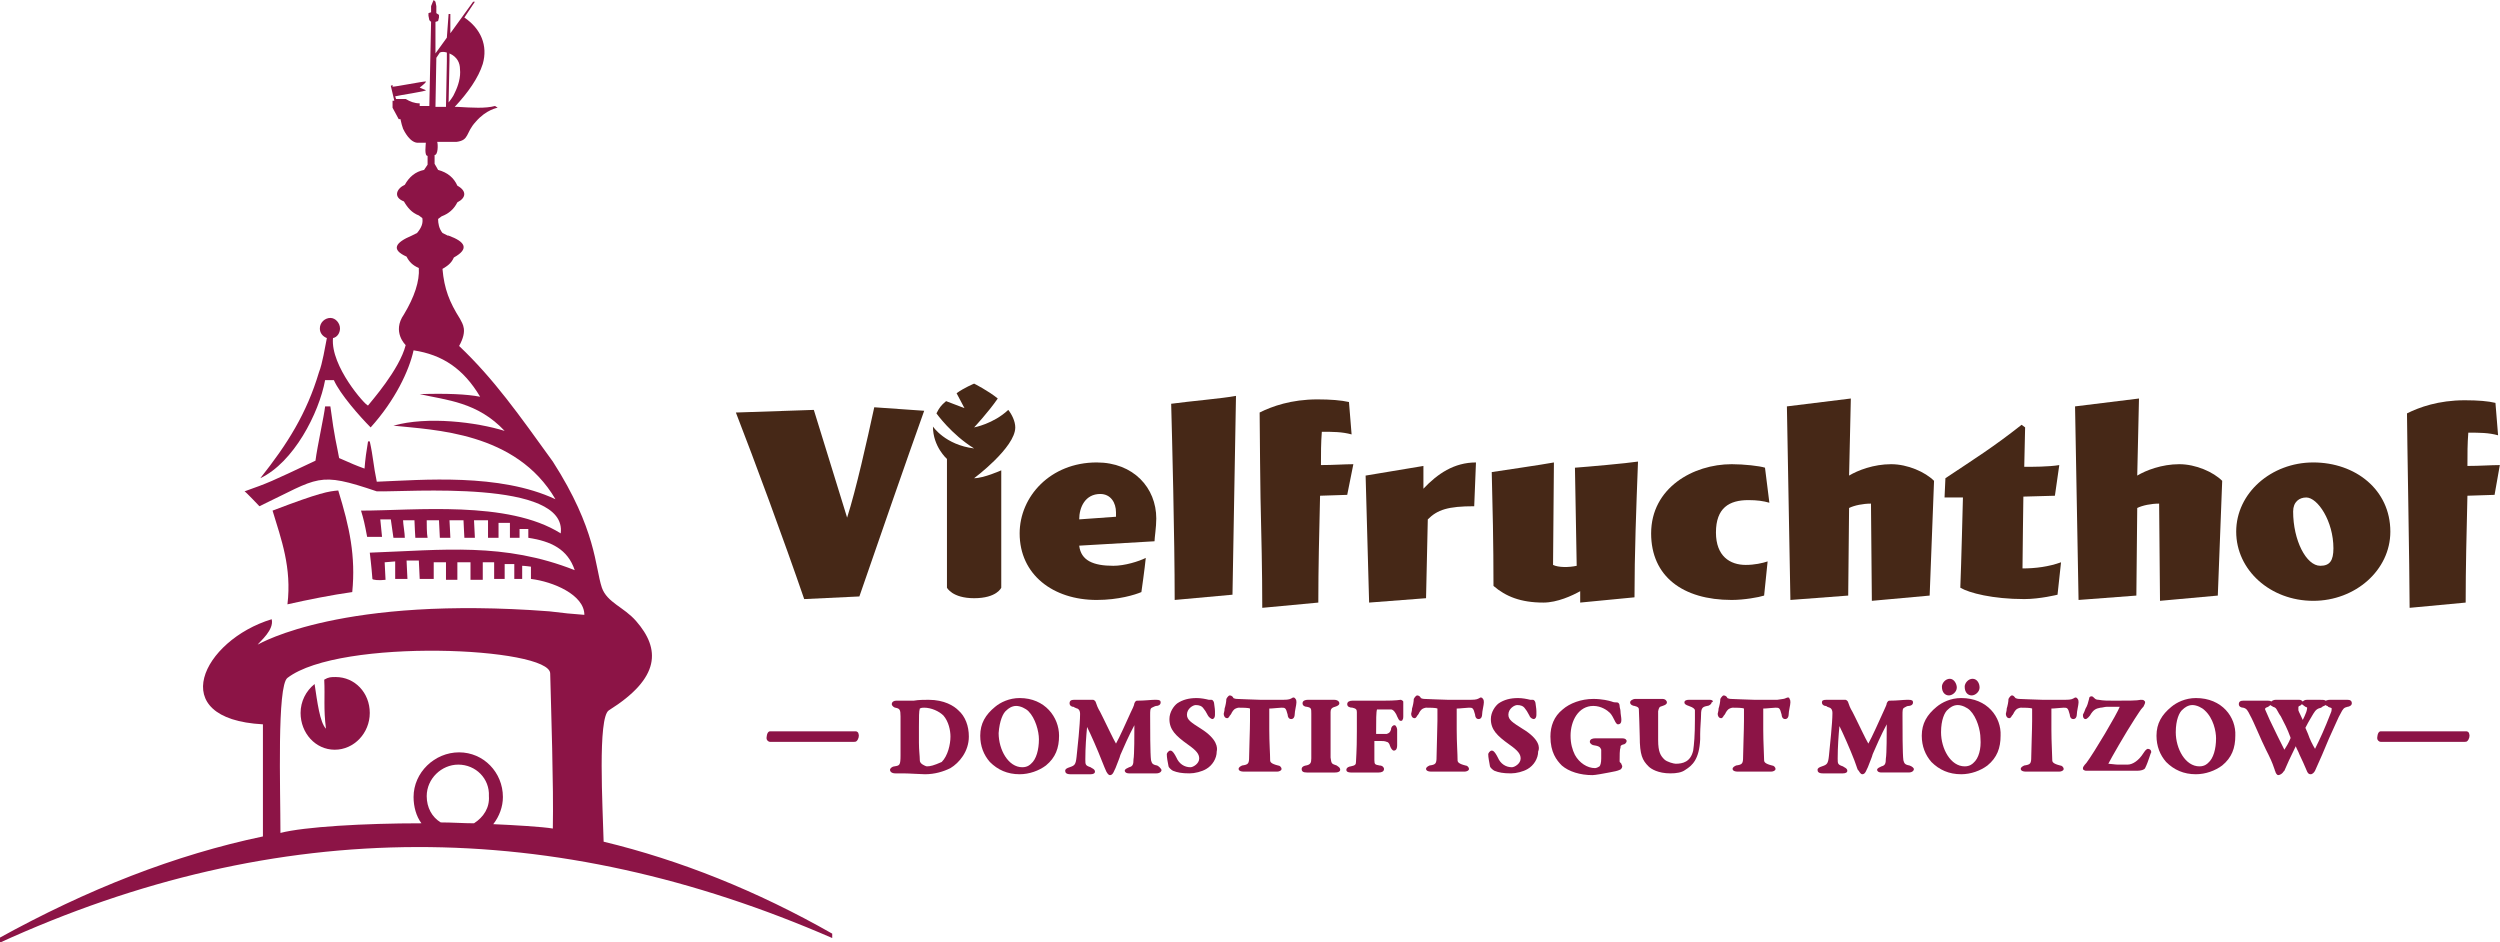 <?xml version="1.0" encoding="UTF-8"?>
<svg xmlns="http://www.w3.org/2000/svg" xmlns:xlink="http://www.w3.org/1999/xlink" version="1.1" id="Ebene_1" x="0px" y="0px" viewBox="0 0 285.4 107.6" style="enable-background:new 0 0 285.4 107.6;" xml:space="preserve" width="382" height="144">
<style type="text/css">
	.Schlagschatten{fill:none;}
	.Abgerundete_x0020_Ecken_x0020_2_x0020_Pt_x002E_{fill:#FFFFFF;stroke:#1D1D1B;stroke-miterlimit:10;}
	.Interaktiv_x0020_X_x0020_spiegeln{fill:none;}
	.Weich_x0020_abgeflachte_x0020_Kante{fill:url(#SVGID_1_);}
	.Abenddämmerung{fill:#FFFFFF;}
	.Laub_GS{fill:#FFDC00;}
	.Pompadour_GS{fill-rule:evenodd;clip-rule:evenodd;fill:#51ADE1;}
	.st0{fill:#462817;}
	.st1{fill-rule:evenodd;clip-rule:evenodd;fill:#8C1446;}
	.st2{fill:#8C1446;}
</style>
<linearGradient id="SVGID_1_" gradientUnits="userSpaceOnUse" x1="-278.238" y1="-243.84" x2="-277.53" y2="-243.133">
	<stop offset="0" style="stop-color:#E6E6EA"/>
	<stop offset="0.176" style="stop-color:#E2E2E6"/>
	<stop offset="0.357" style="stop-color:#D6D6DA"/>
	<stop offset="0.539" style="stop-color:#C1C2C5"/>
	<stop offset="0.723" style="stop-color:#A5A6A8"/>
	<stop offset="0.907" style="stop-color:#808384"/>
	<stop offset="1" style="stop-color:#6B6E6E"/>
</linearGradient>
<g>
	<g>
		<path class="st0" d="M105.5,46.9c-1.9,5.3-5.4,15.4-7.4,21.2l-6.3,0.3c-2.3-6.7-5.7-15.9-7.8-21.3l8.9-0.3l3.8,12.3    c1-3.1,2.3-8.9,3.1-12.6L105.5,46.9z"/>
		<path class="st0" d="M131.8,61.8l-8.6,0.5c0.2,1.7,1.6,2.3,3.9,2.3c1.3,0,2.9-0.5,3.7-0.9c-0.1,1.1-0.5,3.9-0.5,3.9    c-0.7,0.3-2.6,0.9-5.1,0.9c-5,0-8.8-2.9-8.8-7.6c0-4.2,3.5-8.1,8.8-8.1c4.2,0,6.8,2.9,6.8,6.4C132,60.2,131.8,61.4,131.8,61.8z     M125.6,56.4c-1.7,0-2.4,1.5-2.4,2.9l4.2-0.3c0-0.2,0-0.3,0-0.5C127.4,57.4,126.8,56.4,125.6,56.4z"/>
		<path class="st0" d="M140.7,67.9l-6.6,0.6c0-7.2-0.3-18.6-0.4-22.4c2.2-0.3,5.8-0.6,7.4-0.9C141,50.1,140.8,62.9,140.7,67.9z"/>
		<path class="st0" d="M153.8,56.5l-3.1,0.1c-0.1,4.3-0.2,8.2-0.2,12.2l-6.4,0.6c0-4.2-0.1-8.2-0.2-12.6c0,0-0.1-7.6-0.1-9.7    c1.4-0.7,3.6-1.5,6.6-1.5c1.5,0,2.7,0.1,3.6,0.3l0.3,3.7c-1.1-0.3-2.1-0.3-3.4-0.3c-0.1,1.3-0.1,2.4-0.1,3.8    c1.4,0,2.7-0.1,3.7-0.1L153.8,56.5z"/>
		<path class="st0" d="M168.3,57.8c-3,0-4.2,0.4-5.3,1.5l-0.2,9l-6.5,0.5l-0.4-14.5l6.6-1.1v2.6c1.6-1.7,3.5-3,6-3L168.3,57.8z"/>
		<path class="st0" d="M186.6,68.2l-6.2,0.6v-1.3c-0.9,0.5-2.6,1.3-4.2,1.3c-2.6,0-4.3-0.7-5.7-1.9c0-4.8-0.1-9.2-0.2-13    c0,0,6.1-0.9,7.1-1.1l-0.1,11.7c0.6,0.3,1.8,0.3,2.7,0.1l-0.2-11.2c1.4-0.1,5.9-0.5,7.2-0.7C186.8,58,186.6,63.2,186.6,68.2z"/>
		<path class="st0" d="M202,57.4c-0.7-0.2-1.4-0.3-2.4-0.3c-2.2,0-3.7,0.9-3.7,3.7c0,2.7,1.6,3.7,3.4,3.7c1,0,1.9-0.2,2.5-0.4    l-0.4,3.9c-0.6,0.2-2.3,0.5-3.7,0.5c-5.6,0-9.2-2.7-9.2-7.6c0-5.2,4.8-7.9,9.2-7.9c1.4,0,3.2,0.2,3.8,0.4L202,57.4z"/>
		<path class="st0" d="M220.3,68l-6.6,0.6l-0.1-11.1c-0.9,0-1.9,0.2-2.5,0.5l-0.1,10l-6.6,0.5l-0.4-22.1l7.3-0.9l-0.2,8.8    c1-0.6,2.8-1.3,4.8-1.3c1.9,0,3.9,0.9,4.9,1.9L220.3,68z"/>
		<path class="st0" d="M234.9,67.9c0,0-2,0.5-3.8,0.5c-3.6,0-6.3-0.7-7.3-1.3c0.1-2.3,0.3-10.3,0.3-10.3l-2.1,0l0.1-2.2    c3.3-2.2,5.4-3.5,8.7-6.1l0.4,0.3l-0.1,4.5c0.9,0,2.8,0,4-0.2l-0.5,3.5l-3.6,0.1c0,0-0.1,7.1-0.1,8.2c1.5,0,3-0.2,4.4-0.7    L234.9,67.9z"/>
		<path class="st0" d="M253.2,68l-6.6,0.6l-0.1-11.1c-0.9,0-1.9,0.2-2.5,0.5l-0.1,10l-6.6,0.5l-0.4-22.1l7.3-0.9l-0.2,8.8    c1-0.6,2.8-1.3,4.8-1.3c1.9,0,3.9,0.9,4.9,1.9L253.2,68z"/>
		<path class="st0" d="M264.1,68.6c-4.9,0-8.8-3.5-8.8-7.9c0-4.4,4-7.9,8.8-7.9s8.8,3.1,8.8,7.9C272.9,65.1,268.9,68.6,264.1,68.6z     M263.3,56.8c-0.8,0-1.5,0.5-1.5,1.6c0,3.3,1.5,6.2,3.1,6.2c1.1,0,1.5-0.6,1.5-2C266.4,59.5,264.6,56.8,263.3,56.8z"/>
		<path class="st0" d="M284.8,56.5l-3.1,0.1c-0.1,4.3-0.2,8.2-0.2,12.2l-6.4,0.6c0-4.2-0.3-20.2-0.3-22.2c1.4-0.7,3.6-1.5,6.6-1.5    c1.5,0,2.7,0.1,3.5,0.3l0.3,3.7c-1.1-0.3-2.1-0.3-3.4-0.3c-0.1,1.3-0.1,2.4-0.1,3.8c1.4,0,2.7-0.1,3.7-0.1L284.8,56.5z"/>
		<path class="st0" d="M111.2,43.8c0,0-1.2,0.5-2,1.1l0.9,1.7l-2.1-0.8c-0.6,0.5-0.8,0.8-1.1,1.4c0,0,1.7,2.4,4.3,4    c-3.3-0.4-4.7-2.5-4.7-2.5c0,2.3,1.6,3.7,1.6,3.7v14.7c0,0,0.6,1.2,3.1,1.2c2.6,0,3.1-1.2,3.1-1.2V53.7c0,0-2,0.9-3.1,0.9    c0,0,4.7-3.5,4.7-5.8c0-0.7-0.4-1.5-0.8-2c-1.7,1.6-3.9,2-3.9,2s1.6-1.7,2.7-3.3C112.8,44.6,111.2,43.8,111.2,43.8z"/>
	</g>
	<g>
		<path class="st1" d="M40.2,67.6c0.4-4.1-0.3-7.4-1.6-11.6c-1.1,0.1-2,0.2-7.5,2.3c1,3.3,2.2,6.5,1.7,10.7    C35,68.5,38,67.9,40.2,67.6z"/>
		<path class="st1" d="M68.9,96.1c-0.1-3.9-0.7-14.2,0.6-15c5.9-3.7,5.9-7,3.1-10.2c-1.4-1.6-3.3-2.1-3.9-3.8    c-0.8-2.4-0.6-6.6-5.6-14.4c-3.9-5.4-6.7-9.4-10.7-13.2c1-1.8,0.4-2.5,0.1-3.1c-1.2-1.9-1.8-3.4-2-5.7c0.5-0.3,1-0.6,1.3-1.3    c1.8-1,1.3-1.8-0.6-2.5l-0.1,0l-0.6-0.3C50.1,26.1,50,25.5,50,25l0.4-0.3c0.8-0.3,1.4-0.8,1.8-1.6c1-0.5,1.1-1.3,0-1.9    c-0.4-0.9-1.1-1.5-2.2-1.8l-0.4-0.7l0-1c0.4,0,0.4-1.2,0.3-1.5l2.2,0c1.5-0.2,1-1,2.2-2.3c1.2-1.4,2.5-1.6,2.5-1.6l-0.3-0.2    c-1.1,0.3-2.6,0.2-4.3,0.1c-0.1,0-0.2,0-0.3,0c1.5-1.6,2.7-3.3,3.2-4.9c0.6-2.1-0.2-4-2.1-5.3l1.2-1.8L54,0.2l-2.6,3.6l0-2.2h-0.2    L51,4.3l-1.3,1.8l0-3.6L50,2.4L50.1,2l0-0.3l-0.3-0.2l0-0.8l-0.1-0.5L49.5,0l0,0l-0.1,0.2l-0.2,0.5l0,0.7l-0.3,0.1l0,0.3L49,2.3    l0.2,0.2l-0.2,9.6c-0.4,0-0.7,0-1.1,0l0-0.3c-0.6,0-1.1-0.2-1.6-0.5l-1.1,0L45.1,11c0.3-0.1,3.7-0.6,3.5-0.7    c-0.2-0.1-0.5-0.2-0.7-0.3c0,0,0.8-0.6,0.7-0.7c-0.4,0-3.4,0.6-3.8,0.6l0-0.2l-0.2,0.1l0.4,1.7l-0.2,0l0,0.8l0.7,1.3h0.2    c0.1,0.5,0.2,0.8,0.3,1.1c0.1,0.2,0.8,1.7,1.8,1.6l0.8,0c0,0.2-0.2,1.5,0.2,1.5l0,1l-0.4,0.6c-1,0.2-1.7,0.8-2.2,1.7    c-0.9,0.4-1.4,1.4-0.1,1.9c0.4,0.7,0.9,1.3,1.7,1.6l0.4,0.3c0.1,0.6-0.1,1.1-0.6,1.7L47,26.9l0,0c-1.9,0.8-2.4,1.6-0.6,2.4    c0.3,0.6,0.7,1,1.4,1.3c0.1,1.5-0.5,3.3-1.7,5.3c-1.4,2,0.2,3.5,0.2,3.5c-0.7,2.8-4,6.5-4.3,6.9c-0.3,0-4.3-4.5-4-7.7    c0.5-0.1,0.8-0.6,0.8-1.1c0-0.6-0.5-1.2-1.1-1.2c-0.6,0-1.2,0.5-1.2,1.2c0,0.5,0.3,0.9,0.8,1.1c-0.2,1-0.5,2.9-0.9,3.9    c-1.4,4.7-3.6,8.2-6.7,12.1c3.8-1.8,6.7-7.4,7.4-11.2c0.4,0,0.7,0,1,0c0.7,1.6,3,4.2,4.2,5.4c2.8-3.1,4.4-6.5,4.9-8.8    c3.3,0.5,5.7,2.1,7.6,5.3c-1.5-0.3-3.9-0.4-6.9-0.3c3.1,0.7,6.6,0.9,9.7,4.2c-3.2-1-8.8-1.7-12.7-0.6c4.6,0.5,14,0.7,18.5,8.4    C57,54,48.2,54.8,43,55c-0.4-1.9-0.4-2.8-0.8-4.6c0,0-0.2,0-0.2,0c-0.2,1.2-0.3,1.9-0.4,3.1c-1.1-0.4-1.3-0.5-2.9-1.2    c-0.3-1.7-0.5-2.1-1-5.9h-0.6C37,47.4,36.2,51,36,52.6c-5.3,2.5-5.3,2.5-8.1,3.5c0.1,0,1.7,1.7,1.7,1.7c6.9-3.3,6.6-4,13.4-1.7    c3.4,0.1,21.8-1.4,21,4.8c-6-3.8-16.7-2.6-22.8-2.6c0.3,1,0.4,1.4,0.7,3l1.7,0l-0.2-2l1.2,0l0.3,2.1l1.3,0c0-0.5-0.2-1.6-0.2-2    l1.3,0c0,0.3,0.1,2,0.1,2l1.4,0c-0.1-0.4-0.1-1.6-0.1-2l1.4,0l0.1,2h1.2c0-0.4-0.1-1.7-0.1-2l1.6,0c0,0.4,0.1,1.7,0.1,2h1.2    c0-0.4-0.1-1.6-0.1-2l1.6,0l0,2l1.2,0l0-1.7h1.3c0,0.3,0,1.5,0,1.7l1.1,0l0-1l1,0c0,0.3,0,0.7,0,1c2.6,0.4,4.5,1.3,5.3,3.7    c-8.1-3.2-15-2.3-23.4-2c0,0,0.2,1.6,0.3,3c0,0.1,0.7,0.2,1.5,0.1c0-0.3-0.1-1.6-0.1-2l1.2-0.1c0,0.2,0,1.7,0,2h1.4    c0-0.3-0.1-1.7-0.1-2.1l1.4,0c0,0.3,0.1,1.8,0.1,2.1c0.6,0,1,0,1.6,0c0-0.3,0-1.7,0-1.9c0.2,0,1.1,0,1.4,0c0,0.2,0,1.7,0,2    c0.7,0,0.6,0,1.3,0c0-0.2,0-1.8,0-2l1.5,0c0,0.3,0,1.6,0,2h1.4c0-0.3,0-1.6,0-2c0.4,0,0.9,0,1.3,0c0,0.2,0,1.7,0,1.9l1.2,0    c0-0.2,0-1.5,0-1.7l1.1,0c0,0.4,0,1.3,0,1.7c0.2,0,0.6,0,0.9,0l0-1.5c0.3,0,1,0.1,1,0.1c0,0.1,0,1.4,0,1.4    c2.5,0.3,6.1,1.8,6.1,4.1c-1.4-0.1-2.4-0.2-4-0.4c-23.6-1.8-32.9,3.6-33.3,3.8c0.3-0.4,1.9-1.7,1.6-2.9c-7.9,2.4-12.3,11.4-1,12    c0,2.4,0,8.9,0,12.8c-10,2.1-20,6-30.3,11.7l0.1,0.5c32.1-14.7,63.5-14.4,95.2-0.6l0-0.5C86.4,101.7,77.6,98.2,68.9,96.1z     M52.5,7.9c0.1,0.9-0.2,1.9-0.6,2.7c-0.2,0.5-0.5,0.8-0.7,1.1l0.1-4.8c0,0,0-0.5,0-0.8c0,0,0,0,0,0C52.2,6.5,52.5,7.2,52.5,7.9z     M50.2,6c0.2-0.1,0.5-0.1,0.8,0l0,0.2c0,0.2,0,0.7,0,0.8l-0.1,5.2l-1.2,0l0.1-5.6L50.2,6z M54.1,94c-1.2,0-2.5-0.1-3.8-0.1    c-1-0.6-1.6-1.7-1.6-3c0-2,1.7-3.6,3.6-3.6c2,0,3.6,1.6,3.5,3.6C55.9,92.2,55.2,93.3,54.1,94z M56.3,94.1c0.7-0.9,1.1-2,1.1-3.1    c0-2.8-2.2-5.1-5-5.1s-5.2,2.3-5.2,5.1c0,1.1,0.3,2.2,0.9,3C41.5,94,34.7,94.4,32,95.1C32,90,31.6,78.3,32.8,77.4    c6-4.6,30-3.5,30-0.5c0.1,4.1,0.4,12.8,0.3,17.7C62,94.4,58.6,94.2,56.3,94.1z"/>
		<path class="st1" d="M38.3,77.3c-0.5,0-0.8,0-1.3,0.3c0.1,2-0.1,3.3,0.2,5.6c-0.7-0.7-1-3.1-1.3-5.1c-1,0.8-1.6,2-1.6,3.3    c0,2.3,1.7,4.2,3.9,4.2c2.2,0,4-1.9,4-4.2C42.2,79.1,40.5,77.3,38.3,77.3z"/>
	</g>
	<g>
		<path class="st2" d="M97.7,83.5l-9.8,0c-0.4,0-0.4,0.8-0.4,0.8c0,0.2,0.2,0.4,0.4,0.4l9.6,0c0.1,0,0.2,0,0.3-0.1    c0.2-0.2,0.3-0.6,0.2-0.8C98,83.6,97.8,83.5,97.7,83.5z"/>
		<path class="st2" d="M109.4,81.1c-0.5-0.5-1.6-1.2-3.4-1.2c-0.5,0-1.1,0-1.7,0.1c-0.5,0-0.9,0-1.2,0h-0.8c-0.2,0-0.5,0.1-0.5,0.4    c0,0.2,0.3,0.4,0.4,0.4c0.5,0.1,0.6,0.2,0.6,1c0,0.5,0,1.3,0,1.9c0,0.3,0,0.6,0,0.8c0,0.4,0,0.9,0,1.7c0,1.2-0.1,1.2-0.7,1.3    c-0.2,0-0.5,0.2-0.5,0.4c0,0.2,0.2,0.4,0.6,0.4c0.2,0,0.5,0,0.9,0c0.7,0,2,0.1,2.5,0.1c1.1,0,2.1-0.3,2.9-0.7    c1-0.6,2.1-1.9,2.1-3.6C110.6,82.9,110.2,81.8,109.4,81.1L109.4,81.1z M105.8,87.5c-0.1,0-0.5-0.2-0.6-0.3    c-0.1-0.1-0.2-0.2-0.2-0.4c0-0.5-0.1-1.1-0.1-2v-1.8c0-1.1,0-1.8,0.1-2.1l0,0c0.2-0.1,0.3-0.1,0.5-0.1c0.8,0,1.7,0.4,2.2,0.9    c0.6,0.7,0.8,1.7,0.8,2.4c0,0.9-0.3,2.2-1,2.9C106.6,87.4,106.2,87.5,105.8,87.5z"/>
		<path class="st2" d="M116.4,79.7c-1.2,0-2.2,0.5-2.8,1c-1.1,0.9-1.7,1.9-1.7,3.3c0,1.2,0.4,2.2,1.1,3c0.9,0.9,2,1.4,3.4,1.4    c1.1,0,2.2-0.4,3-1c1.1-0.9,1.5-2,1.5-3.4C120.9,81.9,119.3,79.7,116.4,79.7z M114.9,81.1L114.9,81.1c0.2-0.2,0.6-0.5,1.1-0.5    c0.5,0,1.1,0.3,1.4,0.6c0.8,0.8,1.2,2.3,1.2,3.2c0,1.2-0.3,2.3-0.9,2.8c-0.1,0.1-0.4,0.4-1,0.4c-1.6,0-2.7-2-2.7-3.9    C114.1,82.3,114.5,81.4,114.9,81.1z"/>
		<path class="st2" d="M132.1,87.4c-0.6-0.1-0.6-0.3-0.7-0.6c-0.1-0.7-0.1-3.7-0.1-5.1c0-0.6,0-0.8,0.2-0.9c0.2-0.1,0.4-0.2,0.5-0.2    c0.2,0,0.5-0.1,0.5-0.4c0-0.2-0.1-0.3-0.5-0.3c0,0-0.1,0-0.2,0c-0.4,0-1.1,0.1-2,0.1c-0.2,0-0.3,0.3-0.3,0.3c0,0.2-0.3,0.8-0.4,1    c-0.5,1.1-1.3,2.9-1.7,3.6c-0.3-0.5-1-2-1.5-3l-0.3-0.6c-0.3-0.5-0.4-0.8-0.5-1.1c0-0.1-0.2-0.3-0.3-0.3c-0.6,0-1,0-1.3,0    c-0.3,0-0.5,0-0.9,0c-0.3,0-0.5,0.1-0.5,0.4c0,0.3,0.3,0.4,0.4,0.4c0.1,0,0.1,0,0.2,0.1c0.1,0,0.2,0.1,0.3,0.1    c0.2,0.1,0.3,0.3,0.3,0.6c0,1.2-0.3,4-0.4,4.9c-0.1,0.9-0.2,1-0.8,1.2c-0.3,0.1-0.5,0.2-0.5,0.4c0,0.2,0.1,0.4,0.6,0.4    c0.1,0,0.4,0,0.6,0c0.2,0,0.5,0,0.6,0c0.1,0,0.3,0,0.5,0c0.2,0,0.4,0,0.6,0c0.3,0,0.5-0.1,0.5-0.3c0-0.3-0.4-0.4-0.5-0.5    c-0.6-0.2-0.6-0.3-0.6-0.9c0-1.3,0.1-2.7,0.2-3.7c0.4,0.8,1.2,2.6,1.7,3.9c0.2,0.5,0.4,1,0.5,1.2l0,0c0,0,0.2,0.4,0.4,0.4    c0.1,0,0.3,0,0.5-0.5c0.1-0.2,0.2-0.4,0.3-0.7c0.1-0.3,0.3-0.7,0.4-1.1c0.3-0.7,1-2.3,1.6-3.4c0,1,0,3.4-0.1,3.9    c0,0.6-0.1,0.8-0.5,0.9c-0.2,0.1-0.5,0.2-0.5,0.4c0,0.1,0.1,0.3,0.5,0.3c0.1,0,0.4,0,0.7,0c0.2,0,0.5,0,0.6,0c0.3,0,0.9,0,1.3,0    c0.3,0,0.5,0,0.5,0c0.4,0,0.6-0.2,0.6-0.4C132.5,87.7,132.3,87.5,132.1,87.4z"/>
		<path class="st2" d="M137.1,83.2c-1.1-0.7-1.6-1-1.6-1.6c0-0.7,0.7-1.1,1-1.1c0.4,0,0.7,0.1,0.9,0.4c0.1,0.1,0.3,0.4,0.5,0.8    c0.1,0.2,0.4,0.4,0.5,0.4c0.1,0,0.3-0.1,0.3-0.5c0,0,0-0.2,0-0.4c0-0.3-0.1-0.8-0.1-0.9c0-0.1-0.1-0.4-0.3-0.4l-0.3,0    c-0.4-0.1-0.9-0.2-1.4-0.2c-0.9,0-1.6,0.2-2.2,0.6c-0.4,0.3-0.9,1-0.9,1.8c0,1.2,0.7,1.9,2.1,2.9c1,0.7,1.3,1.1,1.3,1.6    c0,0.6-0.7,1-1,1c-0.7,0-1.3-0.4-1.6-1.1c-0.4-0.8-0.6-0.8-0.7-0.8c-0.2,0-0.4,0.3-0.4,0.4c0,0.4,0.1,0.9,0.2,1.4    c0,0.1,0.3,0.4,0.5,0.5c0.5,0.2,1,0.3,1.9,0.3c0.6,0,1.4-0.2,1.9-0.5c0.7-0.4,1.2-1.2,1.2-2C139,85.4,139,84.4,137.1,83.2z"/>
		<path class="st2" d="M147.5,79.7L147.5,79.7c-0.2,0.1-0.3,0.2-1,0.2c-0.3,0-1.9,0-2.6,0c-0.5,0-2.5-0.1-2.7-0.1    c-0.2,0-0.4-0.1-0.4-0.1c0-0.1-0.2-0.3-0.4-0.3c-0.2,0-0.4,0.4-0.4,0.4c0,0.3-0.1,0.8-0.2,1.1c0,0.3-0.1,0.5-0.1,0.6    c0,0.2,0.1,0.5,0.4,0.5c0.1,0,0.2-0.1,0.3-0.3l0.1-0.1c0-0.1,0.1-0.1,0.1-0.2c0.1-0.2,0.2-0.3,0.3-0.4c0.1-0.1,0.4-0.2,0.5-0.2    c0.4,0,1.1,0,1.3,0.1c0,0.1,0,0.2,0,0.3c0,0.3,0,0.6,0,1.1c0,1-0.1,3.4-0.1,4.1c0,0.8-0.1,0.9-0.8,1c-0.2,0.1-0.4,0.2-0.4,0.4    c0,0.1,0.1,0.3,0.6,0.3c0.1,0,0.4,0,0.8,0c0.4,0,0.7,0,0.9,0c0.1,0,0.8,0,1.4,0c0.4,0,0.7,0,0.7,0c0.2,0,0.5-0.1,0.5-0.3    c0-0.2-0.2-0.4-0.4-0.4c-0.8-0.2-0.9-0.4-0.9-0.6c0-0.7-0.1-2-0.1-3.5c0-0.6,0-1.1,0-1.6c0-0.3,0-0.6,0-0.8c0.4,0,1.1-0.1,1.4-0.1    c0.4,0,0.5,0,0.7,0.8c0,0.2,0.1,0.5,0.4,0.5c0.3,0,0.4-0.3,0.4-0.5c0-0.4,0.2-1.1,0.2-1.4c0-0.1,0-0.3-0.1-0.4    C147.8,79.6,147.6,79.6,147.5,79.7z"/>
		<path class="st2" d="M152.6,87.4c-0.6-0.2-0.6-0.2-0.7-0.9c0-0.4,0-0.9,0-2.7c0-1.8,0-2.2,0-2.4l0-0.1c0-0.3,0.1-0.5,0.5-0.6    c0.3-0.1,0.5-0.2,0.5-0.4c0-0.2-0.2-0.4-0.6-0.4c-0.2,0-0.4,0-0.7,0c-0.3,0-0.6,0-0.9,0c-0.2,0-0.5,0-0.7,0c-0.3,0-0.5,0-0.7,0    c-0.3,0-0.6,0.1-0.6,0.4c0,0.3,0.3,0.4,0.5,0.4c0.5,0.1,0.5,0.2,0.5,0.8l0,0c0,0.4,0,1.3,0,1.9l0,0.4c0,1.1,0,2.3,0,2.8    c0,0.5-0.1,0.7-0.6,0.8c-0.1,0-0.5,0.1-0.5,0.4c0,0.3,0.2,0.4,0.6,0.4c0.2,0,0.5,0,0.7,0c0.2,0,0.4,0,0.6,0c0.4,0,0.9,0,1.4,0    c0.2,0,0.4,0,0.5,0c0.5,0,0.6-0.2,0.6-0.3C153,87.6,152.7,87.5,152.6,87.4z M149.9,81.5L149.9,81.5L149.9,81.5L149.9,81.5z"/>
		<path class="st2" d="M160.2,80.2c0-0.1,0-0.2-0.1-0.2c-0.1-0.1-0.2-0.1-0.2-0.1l0,0c-0.1,0-0.4,0.1-2,0.1h-1.7c-0.3,0-0.6,0-0.9,0    c-0.3,0-0.6,0-0.9,0c-0.3,0-0.6,0.1-0.6,0.4c0,0.3,0.3,0.4,0.6,0.4c0.4,0.1,0.5,0.2,0.5,0.5c0,0.3,0,1,0,2.2    c0,2.4-0.1,3.1-0.1,3.5c0,0.3-0.1,0.4-0.6,0.5c-0.1,0-0.5,0.1-0.5,0.4c0,0.2,0.2,0.3,0.5,0.3c0.2,0,0.5,0,0.8,0c0.6,0,1.3,0,1.9,0    c0.2,0,0.4,0,0.5,0c0.3,0,0.6-0.1,0.6-0.4c0-0.2-0.2-0.4-0.5-0.4c-0.5-0.1-0.6-0.1-0.6-0.6c0,0,0-0.1,0-0.3c0-0.4,0-1.1,0-1.9    c0,0,0,0,0,0c0.1,0,0.4,0,0.6,0c0.3,0,0.6,0,0.8,0.1c0.1,0,0.3,0.1,0.4,0.5c0.1,0.3,0.3,0.5,0.4,0.5c0.1,0,0.4,0,0.4-0.6    c0-0.1,0-0.2,0-0.3c0-0.2,0-0.4,0-0.6c0-0.1,0-0.3,0-0.5c0-0.1,0-0.3,0-0.4c0-0.1-0.1-0.5-0.3-0.5c-0.2,0-0.4,0.2-0.4,0.5    c-0.1,0.3-0.2,0.4-0.5,0.5c-0.2,0-0.8,0-1.1,0l-0.1,0c0,0,0-0.2,0-0.3c0-1.3,0-2.2,0.1-2.5c0,0,0,0,0,0c1,0,1.5,0,1.6,0    c0.3,0,0.6,0.5,0.7,0.8c0.1,0.2,0.2,0.5,0.4,0.5c0.1,0,0.2,0,0.2-0.1c0.1-0.1,0.1-0.3,0.1-0.4c0-0.1,0-0.3,0-0.5    C160.2,80.8,160.2,80.5,160.2,80.2z"/>
		<path class="st2" d="M168.9,79.7L168.9,79.7c-0.2,0.1-0.3,0.2-1,0.2c-0.3,0-1.9,0-2.6,0c-0.5,0-2.5-0.1-2.7-0.1    c-0.2,0-0.4-0.1-0.4-0.1c0-0.1-0.2-0.3-0.4-0.3c-0.2,0-0.4,0.4-0.4,0.4c0,0.3-0.1,0.8-0.2,1.1c0,0.3-0.1,0.5-0.1,0.6    c0,0.2,0.1,0.5,0.4,0.5c0.1,0,0.2-0.1,0.3-0.3l0.1-0.1c0-0.1,0.1-0.1,0.1-0.2c0.1-0.2,0.2-0.3,0.3-0.4c0.1-0.1,0.4-0.2,0.5-0.2    c0.4,0,1.1,0,1.3,0.1c0,0.1,0,0.2,0,0.3c0,0.3,0,0.6,0,1.1c0,0.9-0.1,3.4-0.1,4.1c0,0.8-0.1,0.9-0.8,1c-0.2,0.1-0.4,0.2-0.4,0.4    c0,0.1,0.1,0.3,0.6,0.3c0.1,0,0.4,0,0.8,0c0.4,0,0.7,0,0.9,0c0.1,0,0.8,0,1.4,0c0.4,0,0.7,0,0.7,0c0.2,0,0.5-0.1,0.5-0.3    c0-0.2-0.2-0.4-0.4-0.4c-0.8-0.2-0.9-0.4-0.9-0.6c0-0.7-0.1-2-0.1-3.5c0-0.6,0-1.1,0-1.6c0-0.3,0-0.6,0-0.8c0.4,0,1.1-0.1,1.4-0.1    c0.4,0,0.5,0,0.7,0.8c0,0.2,0.1,0.5,0.4,0.5c0.3,0,0.4-0.3,0.4-0.5c0-0.4,0.2-1.1,0.2-1.4c0-0.1,0-0.3-0.1-0.4    C169.2,79.6,169,79.6,168.9,79.7z"/>
		<path class="st2" d="M173.8,83.2c-1.1-0.7-1.6-1-1.6-1.6c0-0.7,0.7-1.1,1-1.1c0.4,0,0.7,0.1,0.9,0.4c0.1,0.1,0.3,0.4,0.5,0.8    c0.1,0.3,0.4,0.4,0.5,0.4c0.1,0,0.3-0.1,0.3-0.5c0,0,0-0.2,0-0.4c0-0.3-0.1-0.8-0.1-0.9c0-0.1-0.1-0.4-0.3-0.4l-0.3,0    c-0.4-0.1-0.9-0.2-1.4-0.2c-0.9,0-1.6,0.2-2.2,0.6c-0.4,0.3-0.9,1-0.9,1.8c0,1.2,0.7,1.9,2.1,2.9c1,0.7,1.3,1.1,1.3,1.6    c0,0.6-0.7,1-1,1c-0.7,0-1.3-0.4-1.6-1.1c-0.4-0.8-0.6-0.8-0.7-0.8c-0.2,0-0.4,0.3-0.4,0.4c0,0.4,0.1,0.8,0.2,1.4    c0,0.1,0.3,0.4,0.5,0.5c0.5,0.2,1,0.3,1.9,0.3c0.6,0,1.4-0.2,1.9-0.5c0.7-0.4,1.2-1.2,1.2-2C175.8,85.4,175.8,84.4,173.8,83.2z"/>
		<path class="st2" d="M185.2,84.3c-0.3,0-0.7,0-1,0c-0.3,0-0.5,0-0.6,0c-0.1,0-0.3,0-0.5,0c-0.3,0-0.6,0-1,0    c-0.3,0-0.6,0.1-0.6,0.4c0,0.2,0.3,0.4,0.5,0.4c0.7,0.1,0.7,0.3,0.8,0.5c0,0.1,0,0.5,0,1c0,0.5-0.1,0.8-0.2,0.9    c-0.3,0.2-0.5,0.2-0.5,0.2c-0.9,0-1.8-0.6-2.3-1.5c-0.3-0.6-0.5-1.3-0.5-2.2c0-1.7,0.9-3.4,2.6-3.4c0.9,0,1.6,0.5,1.9,0.8    c0.2,0.2,0.4,0.6,0.5,0.8c0,0,0.2,0.5,0.4,0.5c0.3,0,0.4-0.2,0.4-0.5c0-0.3-0.1-0.7-0.1-1c0-0.2-0.1-0.4-0.1-0.6    c0-0.2-0.1-0.4-0.3-0.4c-0.1,0-0.4,0-0.6-0.1h0c-0.3-0.1-1.1-0.3-2.1-0.3c-1.4,0-2.7,0.5-3.5,1.2c-1,0.8-1.4,1.9-1.4,3.1    c0,1.8,0.7,2.7,1.3,3.3c0.8,0.7,2.1,1.1,3.5,1.1c0.3,0,1.4-0.2,1.9-0.3c0.6-0.1,1-0.2,1.2-0.3c0.1,0,0.3-0.2,0.3-0.4    c0-0.1-0.1-0.2-0.1-0.3l0,0c-0.2-0.2-0.2-0.2-0.2-0.3c0-0.5,0-1.4,0.1-1.5l0-0.1c0-0.1,0-0.2,0.3-0.3c0.2,0,0.4-0.2,0.4-0.4    C185.7,84.5,185.6,84.3,185.2,84.3z"/>
		<path class="st2" d="M195.2,79.9c-0.2,0-0.3,0-0.5,0c-0.2,0-0.4,0-0.7,0c-0.2,0-0.5,0-0.7,0c-0.2,0-0.4,0-0.5,0    c-0.3,0-0.5,0.1-0.5,0.3c0,0.2,0.2,0.3,0.5,0.4c0.6,0.2,0.7,0.4,0.7,0.5l0,0.1c0,0.1,0,0.2,0,0.9c0,1.9-0.1,2.9-0.2,3.6    c-0.3,1.3-1.2,1.5-2,1.5c-0.2,0-1-0.2-1.3-0.5c-0.4-0.4-0.7-0.8-0.7-2.2c0-1.8,0-2.9,0-3.3c0.1-0.4,0.1-0.5,0.5-0.6    c0.3-0.1,0.5-0.2,0.5-0.4c0-0.2-0.2-0.4-0.5-0.4c-0.1,0-0.3,0-0.6,0c-0.3,0-0.7,0-1,0c-0.2,0-0.5,0-0.7,0c-0.3,0-0.6,0-0.8,0    c-0.3,0-0.6,0.2-0.6,0.4c0,0.3,0.4,0.4,0.5,0.4c0.4,0.1,0.5,0.2,0.5,0.4c0,0.1,0.1,2.5,0.1,3.1c0,2.1,0.3,2.7,1,3.4    c0.3,0.3,1.1,0.8,2.5,0.8c0.7,0,1.3-0.1,1.7-0.4c0.8-0.5,1.6-1.2,1.7-3.5l0-0.6c0-0.7,0.1-1.7,0.1-2.2c0-0.8,0.2-0.9,0.7-1    c0.2,0,0.5-0.2,0.5-0.4C195.7,80.1,195.5,79.9,195.2,79.9z"/>
		<path class="st2" d="M203.9,79.7L203.9,79.7c-0.2,0.1-0.3,0.1-1,0.2c-0.3,0-1.9,0-2.6,0c-0.5,0-2.5-0.1-2.7-0.1    c-0.2,0-0.4-0.1-0.4-0.1c0-0.1-0.2-0.3-0.4-0.3c-0.2,0-0.4,0.4-0.4,0.4c0,0.3-0.1,0.8-0.2,1.1c0,0.3-0.1,0.5-0.1,0.6    c0,0.2,0.1,0.5,0.4,0.5c0.1,0,0.2-0.1,0.3-0.3l0.1-0.1c0-0.1,0.1-0.1,0.1-0.2c0.1-0.2,0.2-0.3,0.3-0.4c0.1-0.1,0.4-0.2,0.5-0.2    c0.4,0,1.1,0,1.3,0.1c0,0.1,0,0.2,0,0.3c0,0.3,0,0.6,0,1.1c0,1-0.1,3.4-0.1,4.1c0,0.8-0.1,0.9-0.8,1c-0.2,0.1-0.4,0.2-0.4,0.4    c0,0.1,0.1,0.3,0.6,0.3c0.1,0,0.4,0,0.8,0c0.4,0,0.7,0,0.9,0c0.1,0,0.8,0,1.4,0c0.4,0,0.7,0,0.7,0c0.2,0,0.5-0.1,0.5-0.3    c0-0.2-0.2-0.4-0.4-0.4c-0.8-0.2-0.9-0.4-0.9-0.6c0-0.6-0.1-2-0.1-3.5c0-0.6,0-1.1,0-1.6c0-0.3,0-0.6,0-0.8c0.4,0,1.1-0.1,1.4-0.1    c0.4,0,0.5,0,0.7,0.8c0,0.2,0.1,0.5,0.4,0.5c0.3,0,0.4-0.3,0.4-0.5c0-0.4,0.2-1.1,0.2-1.4c0-0.1,0-0.3-0.1-0.4    C204.3,79.6,204.1,79.6,203.9,79.7z"/>
		<path class="st2" d="M218,87.4c-0.6-0.1-0.6-0.3-0.7-0.6c-0.1-0.7-0.1-3.6-0.1-5.1c0-0.6,0-0.8,0.2-0.9c0.2-0.1,0.3-0.2,0.5-0.2    c0.2,0,0.5-0.1,0.5-0.4c0-0.2-0.1-0.3-0.5-0.3c0,0-0.1,0-0.2,0c-0.4,0-1.1,0.1-2,0.1c-0.2,0-0.3,0.3-0.3,0.3c0,0.2-0.2,0.5-0.4,1    c-0.5,1.1-1.3,2.9-1.7,3.6c-0.3-0.5-1-2-1.5-3l-0.3-0.6c-0.3-0.5-0.4-0.8-0.5-1.1c0-0.1-0.2-0.3-0.3-0.3c-0.6,0-1,0-1.3,0    c-0.3,0-0.5,0-0.9,0S208,80,208,80.2c0,0.3,0.3,0.4,0.4,0.4c0.1,0,0.1,0,0.2,0.1c0.1,0,0.2,0.1,0.3,0.1c0.2,0.1,0.3,0.3,0.3,0.6    c0,1.2-0.3,3.8-0.4,4.9c-0.1,0.9-0.2,1-0.8,1.2c-0.3,0.1-0.5,0.2-0.5,0.4c0,0.2,0.1,0.4,0.6,0.4c0.1,0,0.4,0,0.6,0    c0.2,0,0.5,0,0.6,0c0.1,0,0.3,0,0.5,0c0.2,0,0.4,0,0.6,0c0.3,0,0.5-0.1,0.5-0.3c0-0.3-0.4-0.4-0.5-0.5c-0.6-0.2-0.6-0.3-0.6-0.9    c0-1.3,0.1-2.7,0.2-3.7c0.4,0.8,1.2,2.6,1.7,3.9c0.2,0.5,0.3,0.9,0.4,1.1l0.1,0.1c0,0,0.2,0.4,0.4,0.4c0.1,0,0.3,0,0.5-0.5    c0.1-0.2,0.2-0.4,0.3-0.7c0.1-0.3,0.3-0.7,0.4-1.1c0.3-0.7,1-2.3,1.6-3.4c0,1,0,3.4-0.1,3.9c0,0.6-0.1,0.8-0.5,0.9    c-0.2,0.1-0.5,0.2-0.5,0.4c0,0.1,0.1,0.3,0.5,0.3c0.1,0,0.4,0,0.7,0c0.2,0,0.5,0,0.6,0c0.3,0,0.9,0,1.3,0c0.3,0,0.5,0,0.5,0    c0.4,0,0.6-0.2,0.6-0.4C218.5,87.7,218.3,87.5,218,87.4z"/>
		<path class="st2" d="M222.5,79.4c0.4,0,0.9-0.4,0.9-0.9c0-0.4-0.3-1-0.8-1c-0.5,0-0.9,0.5-0.9,0.9    C221.7,79.1,222.1,79.4,222.5,79.4z"/>
		<path class="st2" d="M225.1,79.4c0.4,0,0.9-0.4,0.9-0.9c0-0.5-0.3-1-0.8-1c-0.5,0-0.9,0.5-0.9,0.9    C224.3,79.1,224.7,79.4,225.1,79.4z"/>
		<path class="st2" d="M223.9,79.7c-1.2,0-2.2,0.5-2.8,1c-1.1,0.9-1.7,1.9-1.7,3.3c0,1.2,0.4,2.2,1.1,3c0.9,0.9,2,1.4,3.4,1.4    c1.1,0,2.2-0.4,3-1c1.1-0.9,1.5-2,1.5-3.4C228.5,81.9,226.9,79.7,223.9,79.7z M225.3,87.1c-0.1,0.1-0.4,0.4-1,0.4    c-1.6,0-2.7-2-2.7-3.9c0-1.4,0.4-2.3,0.8-2.6l0,0c0.2-0.2,0.6-0.5,1.1-0.5c0.5,0,1.1,0.3,1.4,0.6c0.8,0.8,1.2,2.3,1.2,3.2    C226.2,85.5,225.9,86.6,225.3,87.1z"/>
		<path class="st2" d="M236.8,79.7L236.8,79.7c-0.2,0.1-0.3,0.2-1,0.2c-0.3,0-1.9,0-2.6,0c-0.5,0-2.5-0.1-2.7-0.1    c-0.2,0-0.4-0.1-0.4-0.1c-0.1-0.1-0.2-0.3-0.4-0.3c-0.2,0-0.4,0.4-0.4,0.4c0,0.3-0.1,0.8-0.2,1.1c0,0.3-0.1,0.5-0.1,0.6    c0,0.2,0.1,0.5,0.4,0.5c0.1,0,0.2-0.1,0.3-0.3l0.1-0.1c0-0.1,0.1-0.1,0.1-0.2c0.1-0.2,0.2-0.3,0.3-0.4c0.1-0.1,0.4-0.2,0.5-0.2    c0.4,0,1.1,0,1.3,0.1c0,0.1,0,0.2,0,0.3c0,0.3,0,0.6,0,1.1c0,1-0.1,3.4-0.1,4.1c0,0.8-0.1,0.9-0.8,1c-0.2,0.1-0.4,0.2-0.4,0.4    c0,0.1,0.1,0.3,0.6,0.3c0.1,0,0.4,0,0.8,0c0.4,0,0.7,0,0.9,0c0.1,0,0.8,0,1.4,0c0.4,0,0.7,0,0.7,0c0.2,0,0.5-0.1,0.5-0.3    c0-0.2-0.2-0.4-0.4-0.4c-0.8-0.2-0.9-0.4-0.9-0.6c0-0.6-0.1-2-0.1-3.5c0-0.6,0-1.1,0-1.6c0-0.3,0-0.6,0-0.8c0.4,0,1.1-0.1,1.4-0.1    c0.4,0,0.5,0,0.7,0.8c0,0.2,0.1,0.5,0.4,0.5c0.3,0,0.4-0.3,0.4-0.5c0-0.4,0.2-1.1,0.2-1.4c0-0.1,0-0.3-0.1-0.4    C237.1,79.6,236.9,79.6,236.8,79.7z"/>
		<path class="st2" d="M245.2,85.5c0,0-0.2,0-0.5,0.5c-0.5,0.8-1.2,1.3-1.8,1.3c-0.5,0-0.7,0-1.1,0c-0.3,0-0.9-0.1-1.1-0.1    c0,0,0,0,0,0c0.3-0.6,1.9-3.4,3-5.1c0.4-0.6,0.7-1.1,0.9-1.3l0.1-0.1c0.1-0.2,0.2-0.4,0.2-0.5c0-0.1,0-0.1-0.1-0.2    c-0.1-0.1-0.2-0.1-0.4-0.1c-0.4,0.1-1.5,0.1-3,0.1c-0.7,0-1.3,0-1.8-0.1c-0.3,0-0.4-0.1-0.5-0.2c-0.1-0.1-0.2-0.2-0.3-0.2    c-0.2,0-0.3,0.1-0.3,0.3c-0.1,0.4-0.2,0.8-0.4,1.1c-0.1,0.3-0.2,0.5-0.3,0.7c0,0.1,0,0.3,0.1,0.4c0.1,0.1,0.1,0.1,0.2,0.1    c0.2,0,0.5-0.4,0.5-0.4c0.4-0.7,0.7-0.8,1.2-0.9c0.2,0,0.5-0.1,0.7-0.1c0.7,0,1.3,0,1.5,0c-0.3,0.8-2.9,5.2-3.8,6.4    c0,0-0.4,0.4-0.4,0.6c0,0.1,0,0.2,0.1,0.2c0.1,0.1,0.2,0.1,0.3,0.1c0,0,0.1,0,0.2,0c0.2,0,0.5,0,0.9,0c0.2,0,0.6,0,1.2,0    c1,0,2.4,0,3.5,0c0.4,0,0.8-0.1,0.9-0.3c0.4-0.8,0.6-1.7,0.7-1.8C245.6,85.6,245.4,85.5,245.2,85.5z"/>
		<path class="st2" d="M250.7,79.7c-1.2,0-2.2,0.5-2.8,1c-1.1,0.9-1.7,1.9-1.7,3.3c0,1.2,0.4,2.2,1.1,3c0.9,0.9,2,1.4,3.4,1.4    c1.1,0,2.2-0.4,3-1c1.1-0.9,1.5-2,1.5-3.4C255.3,81.9,253.7,79.7,250.7,79.7z M253,84.3c0,1.2-0.3,2.3-0.9,2.8    c-0.1,0.1-0.4,0.4-1,0.4c-1.6,0-2.7-2-2.7-3.9c0-1.4,0.4-2.3,0.8-2.6l0,0c0.2-0.2,0.6-0.5,1.1-0.5c0.5,0,1.1,0.3,1.4,0.6    C252.7,82,253,83.5,253,84.3z"/>
		<path class="st2" d="M268,79.9c-0.2,0-0.4,0-0.6,0c-0.3,0-0.5,0-0.9,0c-0.2,0-0.3,0-0.5,0c-0.3,0-0.4,0.1-0.5,0.1    c-0.1-0.1-0.3-0.1-0.7-0.1c-0.2,0-0.4,0-0.6,0c-0.2,0-0.4,0-0.5,0c-0.1,0-0.2,0-0.3,0c-0.3,0-0.4,0.1-0.5,0.2    c-0.1-0.1-0.2-0.2-0.4-0.2c0,0-0.1,0-0.3,0c-0.3,0-0.7,0-1.1,0c-0.3,0-0.6,0-0.9,0c-0.2,0-0.3,0-0.4,0c-0.2,0-0.4,0.1-0.5,0.2    c-0.1-0.1-0.3-0.1-0.4-0.1c0,0-0.1,0-0.2,0c-0.2,0-0.6,0-1,0c-0.3,0-0.5,0-0.8,0c-0.3,0-0.5,0-0.8,0c-0.3,0-0.5,0.1-0.5,0.4    c0,0.3,0.3,0.4,0.5,0.4c0.4,0.1,0.5,0.3,0.8,0.9c0.4,0.7,1.2,2.7,1.8,3.9l0.3,0.6c0.4,0.8,0.6,1.4,0.7,1.7c0,0.1,0.1,0.2,0.1,0.3    c0.1,0.2,0.2,0.3,0.3,0.3c0.2,0,0.5-0.2,0.6-0.4l0.1-0.1c0.3-0.7,0.7-1.6,1.3-2.8c0.1,0.3,0.3,0.6,0.4,0.9c0.3,0.6,0.6,1.3,0.9,2    c0.1,0.2,0.2,0.3,0.4,0.3c0.2,0,0.4-0.2,0.5-0.4c0.3-0.7,0.4-0.9,0.8-1.8l0.8-1.9c0.7-1.5,1.1-2.5,1.3-2.8    c0.3-0.6,0.4-0.7,0.8-0.8c0.1,0,0.5-0.1,0.5-0.4C268.5,80,268.3,79.9,268,79.9z M265.5,80.5c0.1,0.1,0.3,0.1,0.3,0.2    c0.2,0.1,0.4,0.1,0.4,0.2c0,0.1,0,0.3-0.1,0.5c-0.7,1.8-1.2,2.9-1.8,4.1c-0.3-0.5-0.6-1.1-0.8-1.7c-0.1-0.2-0.2-0.5-0.3-0.7    c0,0,0,0,0,0c0.4-0.8,0.8-1.4,0.9-1.6c0.3-0.5,0.5-0.6,0.9-0.7l0,0C265.2,80.6,265.4,80.6,265.5,80.5z M262.8,80.4    c0.1,0.1,0.3,0.2,0.4,0.3c0.1,0,0.2,0.1,0.2,0.1c0,0,0,0.2-0.1,0.5c-0.2,0.5-0.2,0.5-0.4,0.9l0,0c-0.3-0.7-0.4-0.8-0.5-1.1l0-0.1    c0-0.1,0-0.2,0-0.3c0,0,0,0,0.1-0.1C262.6,80.6,262.7,80.5,262.8,80.4z M259.2,80.5c0.1,0.1,0.2,0.1,0.3,0.2    c0.4,0.1,0.4,0.3,0.7,0.8l0.2,0.3c0.4,0.8,0.7,1.3,1.1,2.4c0,0,0,0,0,0.1c-0.2,0.5-0.5,1-0.7,1.3l-0.8-1.6c-0.7-1.4-1.2-2.5-1.4-3    c0-0.1,0-0.1,0-0.1c0,0,0.1-0.1,0.1-0.1C259,80.7,259.1,80.6,259.2,80.5z"/>
		<path class="st2" d="M281.6,83.5l-9.8,0c-0.4,0-0.4,0.8-0.4,0.8c0,0.2,0.2,0.4,0.4,0.4l9.6,0c0.1,0,0.2,0,0.3-0.1    c0.2-0.2,0.3-0.6,0.2-0.8C281.9,83.6,281.7,83.5,281.6,83.5z"/>
	</g>
</g>
</svg>
